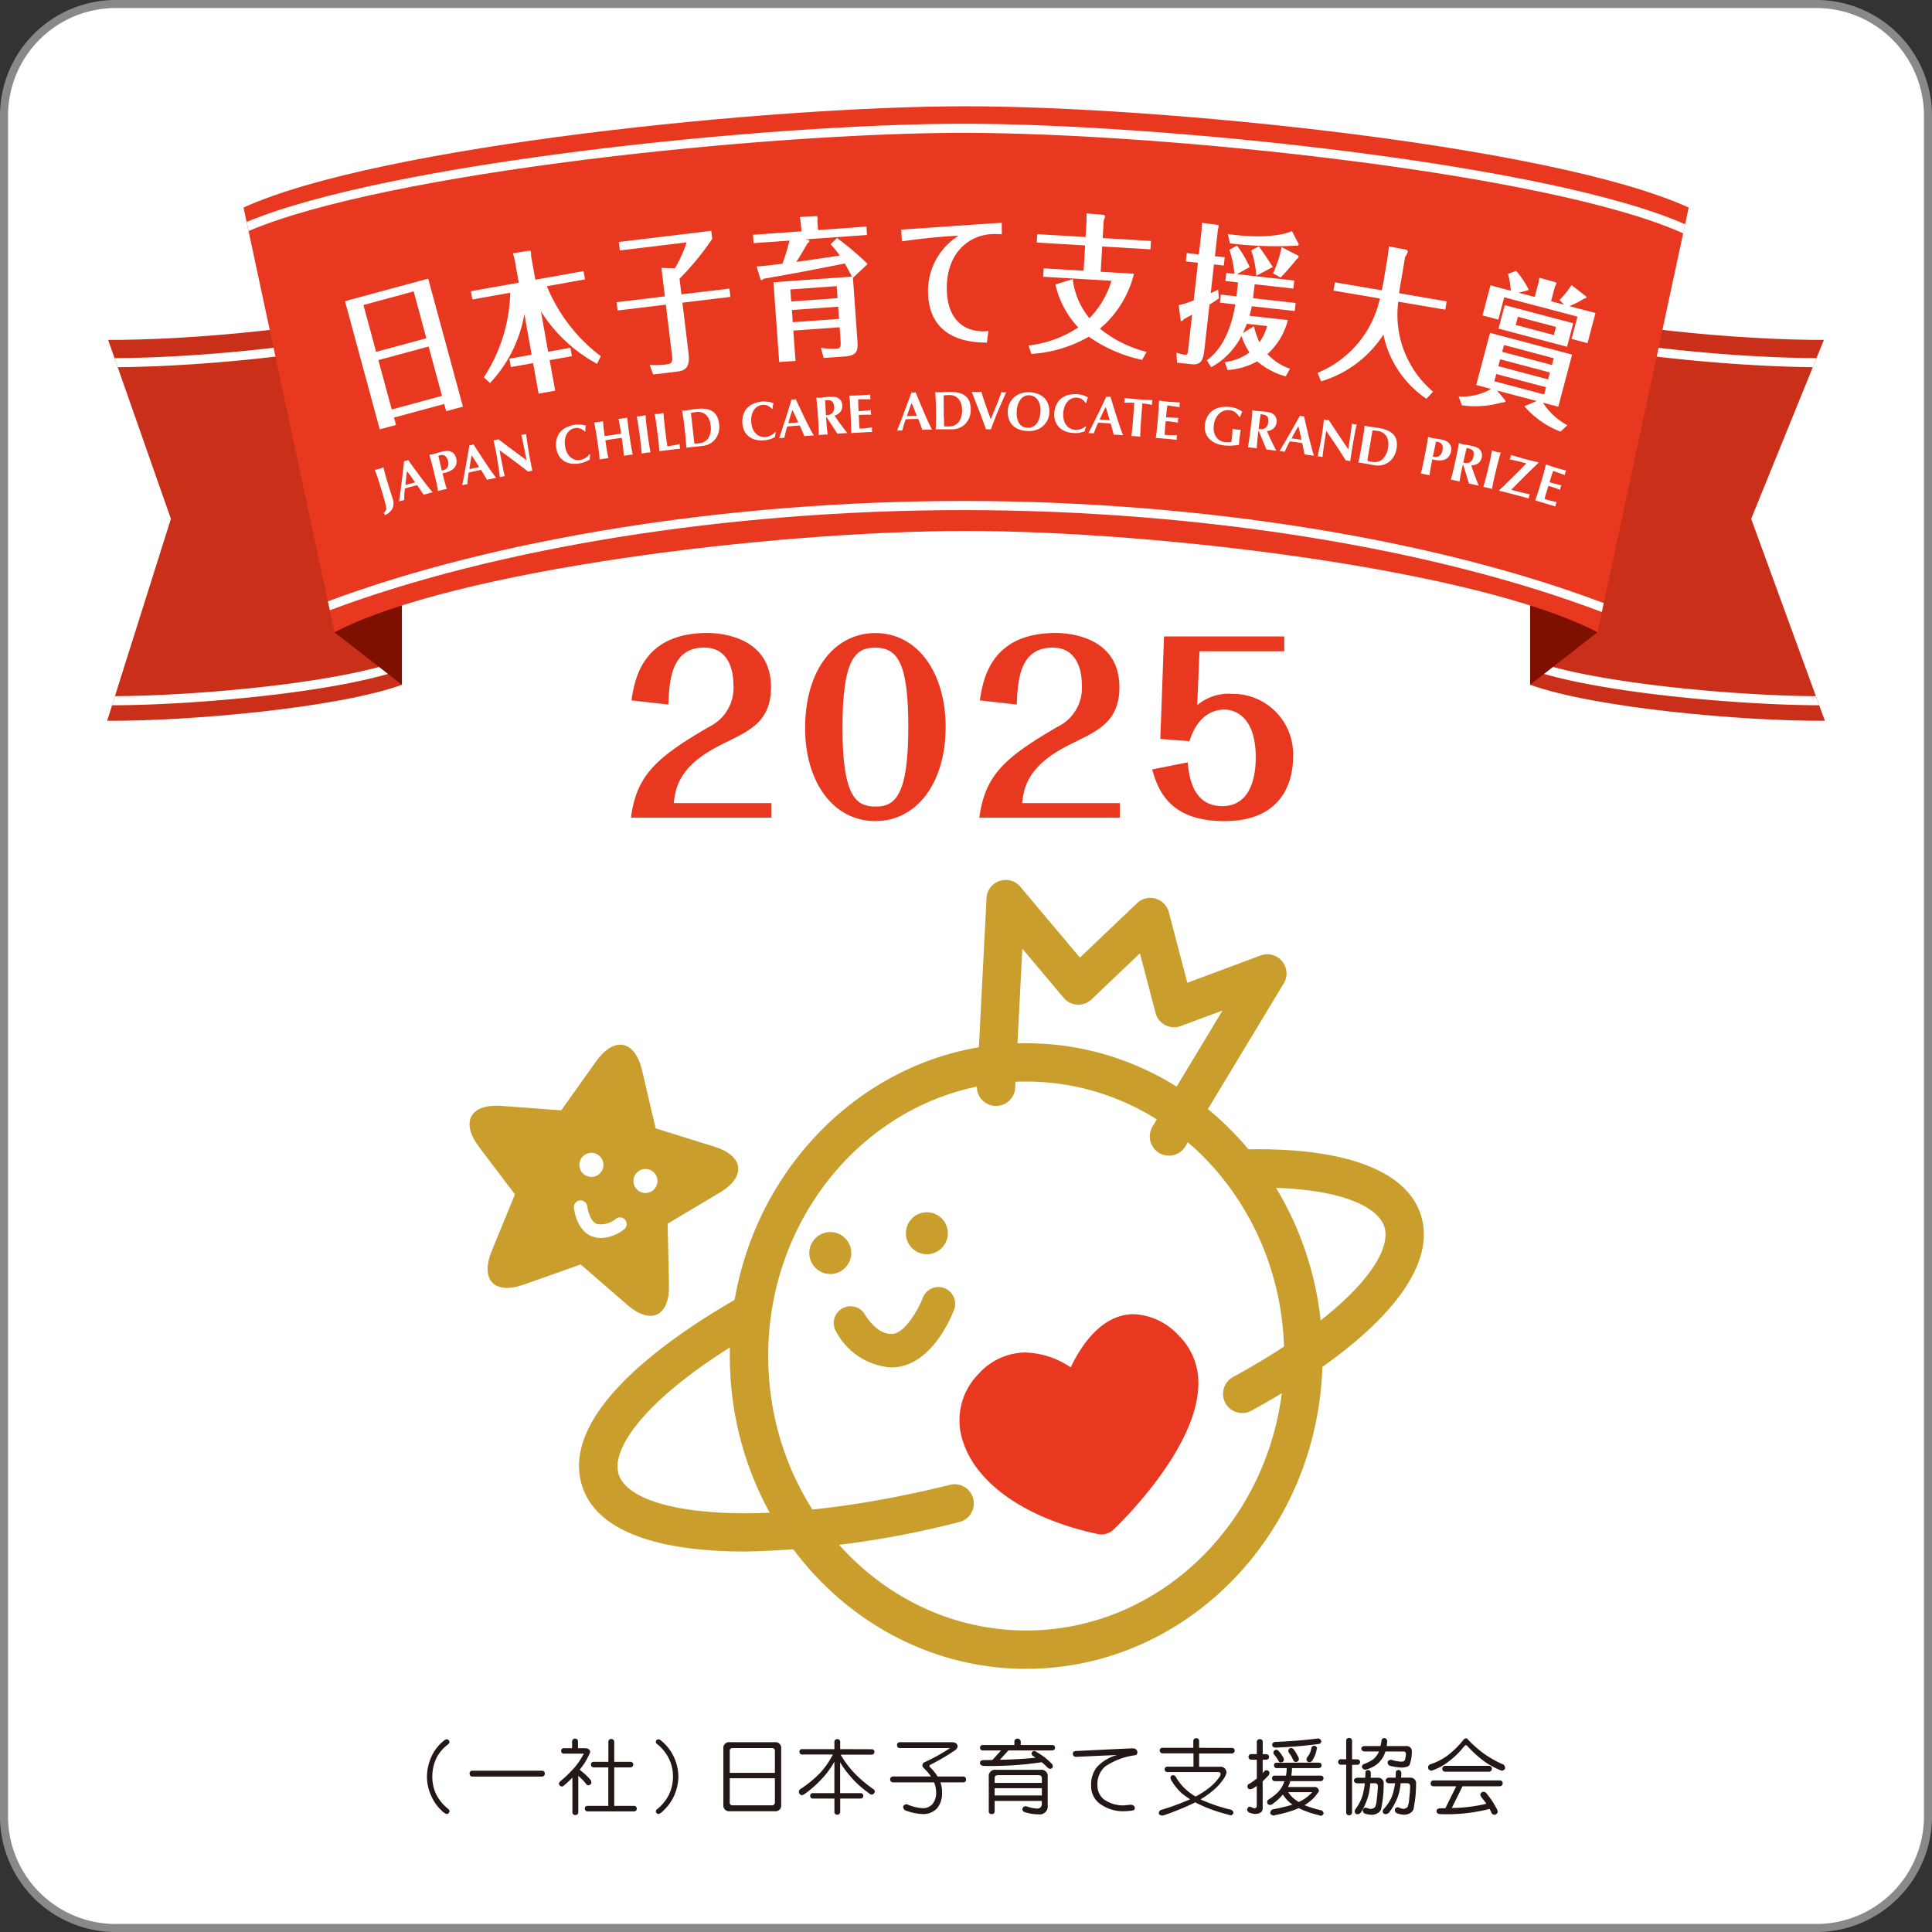 <svg id="グループ_24" data-name="グループ 24" xmlns="http://www.w3.org/2000/svg" xmlns:xlink="http://www.w3.org/1999/xlink" width="139.807" height="139.809" viewBox="0 0 139.807 139.809">
  <rect x="0" y="0" width="139.807" height="139.809" fill="#333333" stroke="none"/>
  <defs>
    <clipPath id="clip-path">
      <rect id="長方形_14" data-name="長方形 14" width="139.807" height="139.809" fill="none"/>
    </clipPath>
  </defs>
  <g id="グループ_23" data-name="グループ 23" clip-path="url(#clip-path)">
    <rect id="長方形_13" data-name="長方形 13" width="139.226" height="139.226" rx="8.074" transform="translate(0.291 0.292)" fill="#fff"/>
    <path id="パス_14" data-name="パス 14" d="M131.442,139.809H8.365A8.375,8.375,0,0,1,0,131.443V8.365A8.374,8.374,0,0,1,8.365,0H131.442a8.374,8.374,0,0,1,8.365,8.365V131.443a8.375,8.375,0,0,1-8.365,8.366M8.365.582A7.792,7.792,0,0,0,.581,8.365V131.443a7.793,7.793,0,0,0,7.784,7.784H131.442a7.793,7.793,0,0,0,7.784-7.784V8.365A7.792,7.792,0,0,0,131.442.582Z" fill="#898989"/>
    <path id="パス_15" data-name="パス 15" d="M32.3,125.864a.2.2,0,0,1,.222.226c0,.039-.049.1-.144.175a2.836,2.836,0,0,0-.8.959,3.163,3.163,0,0,0-.294,1.342,2.984,2.984,0,0,0,.269,1.254,3.122,3.122,0,0,0,.8,1.013c.117.1.175.167.175.21a.215.215,0,0,1-.222.228,1.19,1.19,0,0,1-.384-.282,3.15,3.15,0,0,1-.695-.99,3.308,3.308,0,0,1-.331-1.433,3.627,3.627,0,0,1,.306-1.407,3.187,3.187,0,0,1,.707-1.013c.2-.19.333-.282.4-.282" fill="#231815"/>
    <path id="パス_16" data-name="パス 16" d="M39.216,128.135a.2.2,0,0,1,.21.21.209.209,0,0,1-.21.215H34.191a.2.2,0,0,1-.209-.215.192.192,0,0,1,.209-.21Z" fill="#231815"/>
    <path id="パス_17" data-name="パス 17" d="M45.625,127.494a.188.188,0,0,1,.2.2.205.205,0,0,1-.2.2H44.449v2.786h1.433a.2.2,0,0,1,.2.2.2.2,0,0,1-.2.2H42.519a.189.189,0,0,1-.2-.2.183.183,0,0,1,.2-.2h1.5v-2.786H42.963a.2.2,0,0,1-.2-.2.183.183,0,0,1,.2-.2h1.061v-1.439a.2.2,0,0,1,.209-.216.209.209,0,0,1,.216.216v1.439Zm-4.012-1.679a.2.2,0,0,1,.212.216v.478h.491c.246,0,.38.095.394.282a2.107,2.107,0,0,1-.137.3,4.575,4.575,0,0,1-.623.966.41.41,0,0,1,.054.056,4.719,4.719,0,0,1,.774.741.473.473,0,0,0,.023.162.267.267,0,0,1-.234.175.184.184,0,0,1-.163-.115,4.087,4.087,0,0,0-.557-.569v2.626a.2.2,0,0,1-.209.21.2.2,0,0,1-.216-.21v-2.495c-.185.189-.386.377-.606.566a.278.278,0,0,1-.157.078.25.25,0,0,1-.219-.2.406.406,0,0,1,.094-.174,7,7,0,0,0,.791-.736,4.581,4.581,0,0,0,.757-.982,2.724,2.724,0,0,0,.166-.29H40.8a.184.184,0,0,1-.193-.191.18.18,0,0,1,.193-.2h.6v-.478a.206.206,0,0,1,.216-.216" fill="#231815"/>
    <path id="パス_18" data-name="パス 18" d="M47.676,125.864c.047,0,.175.092.378.282a3.325,3.325,0,0,1,.7.972,3.453,3.453,0,0,1,.337,1.448,3.523,3.523,0,0,1-.319,1.4A3.311,3.311,0,0,1,48.03,131a1.1,1.1,0,0,1-.354.27.208.208,0,0,1-.216-.228c0-.035.054-.1.163-.179a3.139,3.139,0,0,0,.766-.96,2.994,2.994,0,0,0,.312-1.338,2.957,2.957,0,0,0-.275-1.264,3.246,3.246,0,0,0-.766-1.006c-.134-.1-.2-.167-.2-.206,0-.15.072-.226.216-.226" fill="#231815"/>
    <path id="パス_19" data-name="パス 19" d="M55.86,130.641a.2.2,0,0,0,.215-.216v-1.744H52.808v1.744a.191.191,0,0,0,.209.216Zm-3.052-2.351h3.267v-1.582a.191.191,0,0,0-.215-.21H53.017a.185.185,0,0,0-.209.21Zm.006-2.217h3.249a.413.413,0,0,1,.466.467v4.054a.415.415,0,0,1-.466.473H52.814a.417.417,0,0,1-.469-.473V126.54a.414.414,0,0,1,.469-.467" fill="#231815"/>
    <path id="パス_20" data-name="パス 20" d="M63.078,126.582a.187.187,0,0,1,.2.191.2.2,0,0,1-.2.2H60.83a7.373,7.373,0,0,0,.9,1.23,9.359,9.359,0,0,0,1.517,1.3.231.231,0,0,1,.055.14.26.26,0,0,1-.191.222.352.352,0,0,1-.24-.109,7.146,7.146,0,0,1-1.492-1.4,6.427,6.427,0,0,1-.584-.826v2.229h1.488a.187.187,0,0,1,.191.2.2.2,0,0,1-.191.193H60.8v.957a.2.2,0,0,1-.208.21.2.2,0,0,1-.211-.21v-.957H58.822a.187.187,0,0,1-.193-.193.18.18,0,0,1,.193-.2H60.38v-2.272a6.381,6.381,0,0,1-.738,1.049,8.255,8.255,0,0,1-1.414,1.283.587.587,0,0,1-.21.09.281.281,0,0,1-.215-.234.294.294,0,0,1,.088-.191,8.127,8.127,0,0,0,1.494-1.229,5.781,5.781,0,0,0,.882-1.29H58.053a.189.189,0,0,1-.2-.2.179.179,0,0,1,.2-.191H60.38v-.51a.2.2,0,0,1,.211-.215.2.2,0,0,1,.208.215v.51Z" fill="#231815"/>
    <path id="パス_21" data-name="パス 21" d="M65.123,126.073h3.724c.3,0,.45.109.45.331a.569.569,0,0,1-.132.214,15.3,15.3,0,0,1-1.843,1.087.12.12,0,0,0-.07.106c0,.013.018.038.06.079a3.5,3.5,0,0,1,.538.665H69.7a.2.2,0,0,1,.209.21.2.2,0,0,1-.209.216H68.056a2.009,2.009,0,0,1,.113.672,1.734,1.734,0,0,1-.348,1.192,1.358,1.358,0,0,1-1.1.425,3.99,3.99,0,0,1-1.241-.275.487.487,0,0,1-.126-.2c0-.14.082-.216.234-.229h.054a3.092,3.092,0,0,0,1.2.282.909.909,0,0,0,.647-.312,1.3,1.3,0,0,0,.253-.857,2.088,2.088,0,0,0-.144-.7H64.626a.2.2,0,0,1-.21-.216.2.2,0,0,1,.21-.21h2.745a3.831,3.831,0,0,0-.534-.618.375.375,0,0,1-.089-.154.273.273,0,0,1,.12-.243,13.285,13.285,0,0,0,1.792-.982.1.1,0,0,0,.072-.06H65.123a.2.2,0,0,1-.21-.215.2.2,0,0,1,.21-.21" fill="#231815"/>
    <path id="パス_22" data-name="パス 22" d="M71.977,129.927h3.417V129.4H71.977Zm0-.911h3.417v-.328c-.008-.154-.084-.228-.228-.228H72.2c-.149,0-.222.074-.222.228Zm.088-.947H75.3a.456.456,0,0,1,.516.516v2.057a.579.579,0,0,1-.659.652,3.507,3.507,0,0,1-1.007-.161.249.249,0,0,1-.169-.209.232.232,0,0,1,.241-.216l.065.006a2.532,2.532,0,0,0,.767.16.314.314,0,0,0,.337-.341v-.209H71.977v.737a.186.186,0,0,1-.21.21.188.188,0,0,1-.216-.21v-2.476a.455.455,0,0,1,.514-.516m1.572-2.254a.231.231,0,0,1,.228.228v.234h2.283a.191.191,0,0,1,.2.2.2.2,0,0,1-.2.191H72.971l-.616.678q1.646-.038,2.583-.154-.108-.075-.228-.153a.333.333,0,0,1-.066-.166.208.208,0,0,1,.181-.162.293.293,0,0,1,.166.053q.374.234.619.413a5.7,5.7,0,0,1,.544.5.815.815,0,0,1,.037.141A.207.207,0,0,1,76,128a.334.334,0,0,1-.166-.065c-.156-.157-.306-.294-.45-.414a24.94,24.94,0,0,1-4.149.27c-.208-.005-.315-.076-.319-.216s.1-.206.288-.21c.212,0,.417,0,.612-.006l.623-.69h-1.32a.185.185,0,0,1-.2-.191.182.182,0,0,1,.2-.2h2.286v-.234a.212.212,0,0,1,.228-.228" fill="#231815"/>
    <path id="パス_23" data-name="パス 23" d="M81.958,126.522a.3.3,0,0,1,.348.312.193.193,0,0,1-.179.185,4.926,4.926,0,0,0-2.17.826,1.678,1.678,0,0,0-.541,1.326,1.277,1.277,0,0,0,.456,1.031,2.385,2.385,0,0,0,1.486.44c.1-.014.189-.02.275-.024a.685.685,0,0,1,.163-.019c.205,0,.312.082.324.245-.008.092-.047.146-.119.162a4.588,4.588,0,0,1-.643.062,2.841,2.841,0,0,1-1.8-.566,1.584,1.584,0,0,1-.6-1.306,2.007,2.007,0,0,1,.413-1.314A3.063,3.063,0,0,1,80.832,127q-2.664.114-2.939.133c-.172-.008-.257-.082-.257-.224s.085-.2.257-.2q3.927-.193,4.065-.193" fill="#231815"/>
    <path id="パス_24" data-name="パス 24" d="M89.147,126.487a.188.188,0,0,1,.2.2.207.207,0,0,1-.2.2H86.773v.963h1.5a.416.416,0,0,1,.473.469,1.382,1.382,0,0,1-.179.376,4.116,4.116,0,0,1-.8.884,6.553,6.553,0,0,1-.888.626c.053.029.1.054.156.078a12.62,12.62,0,0,0,2.07.685.272.272,0,0,1,.154.216.238.238,0,0,1-.2.18,2.609,2.609,0,0,1-.257-.073,10.591,10.591,0,0,1-2.116-.767c-.064-.031-.125-.064-.187-.1a19.646,19.646,0,0,1-2.259.93.527.527,0,0,1-.133.028c-.163-.018-.247-.078-.251-.179a.263.263,0,0,1,.138-.222,17.38,17.38,0,0,0,2.129-.781,5.384,5.384,0,0,1-.619-.441,4.185,4.185,0,0,1-.754-.948.366.366,0,0,1-.049-.174.179.179,0,0,1,.193-.175.238.238,0,0,1,.191.115,3.564,3.564,0,0,0,.76.941,4.2,4.2,0,0,0,.672.487,6.066,6.066,0,0,0,.948-.606,3.606,3.606,0,0,0,.744-.762.5.5,0,0,0,.121-.253c-.01-.1-.06-.148-.152-.148h-3.7a.2.2,0,0,1-.2-.2.189.189,0,0,1,.2-.194h1.887v-.963H84.116a.2.2,0,0,1-.191-.2.179.179,0,0,1,.191-.2h2.236v-.479a.2.2,0,0,1,.21-.216.2.2,0,0,1,.211.216v.479Z" fill="#231815"/>
    <path id="パス_25" data-name="パス 25" d="M95.1,126.331a.21.21,0,0,1,.21.216c-.012,0-.02.014-.029.035a2.516,2.516,0,0,1-.108.407,2.981,2.981,0,0,1-.21.415.307.307,0,0,1-.2.119.22.22,0,0,1-.221-.21.3.3,0,0,1,.065-.162,1.59,1.59,0,0,0,.181-.292,1.257,1.257,0,0,0,.1-.312.214.214,0,0,1,.215-.216m-1.679.167a.235.235,0,0,1,.188.09,3.406,3.406,0,0,1,.365.616.27.27,0,0,0,.019.1.224.224,0,0,1-.234.2.207.207,0,0,1-.181-.142,2.642,2.642,0,0,0-.335-.565.714.714,0,0,1-.019-.12.206.206,0,0,1,.2-.18m.553,3.9c.1-.041.179-.082.251-.121a2.878,2.878,0,0,0,.594-.45c.06-.06.1-.1.132-.138H93.217a2,2,0,0,0,.415.462,2.509,2.509,0,0,0,.341.247m-1.631-3.783a.227.227,0,0,1,.187.1,2.283,2.283,0,0,1,.364.52.277.277,0,0,0,.018.1c-.012.123-.086.189-.228.2a.187.187,0,0,1-.179-.137,2.6,2.6,0,0,0-.341-.475.956.956,0,0,1-.012-.12.2.2,0,0,1,.191-.178m3.039-.822a.242.242,0,0,1,.234.216.217.217,0,0,1-.216.187q-1.4.188-3.117.262a.238.238,0,0,1-.228-.193.234.234,0,0,1,.209-.222q1.6-.059,3.118-.25m.056,1.751a.189.189,0,0,1,.2.2.2.2,0,0,1-.2.193H93.493v.016a3.741,3.741,0,0,1-.048.529h2.129a.19.19,0,0,1,.2.2.206.206,0,0,1-.2.2H93.367c-.016.06-.035.119-.053.179-.033.084-.068.167-.109.247h1.907a.289.289,0,0,1,.325.328c-.041.048-.111.14-.212.276a2.74,2.74,0,0,1-.6.559q-.108.076-.228.15a8.931,8.931,0,0,0,1.228.376.273.273,0,0,1,.157.218.244.244,0,0,1-.2.178c-.041-.012-.094-.028-.162-.053a6.752,6.752,0,0,1-1.348-.462c-.033-.017-.064-.029-.091-.044a2.4,2.4,0,0,1-.234.1,8.914,8.914,0,0,1-1.438.4.506.506,0,0,0-.116.041c-.174-.025-.265-.086-.269-.185a.277.277,0,0,1,.169-.265,12.628,12.628,0,0,0,1.323-.31.756.756,0,0,1,.115-.037c-.076-.052-.146-.1-.209-.157a2.568,2.568,0,0,1-.485-.569.243.243,0,0,1-.044.047,4.137,4.137,0,0,1-.665.607.376.376,0,0,1-.235.1.207.207,0,0,1-.2-.209.368.368,0,0,1,.056-.15,4.592,4.592,0,0,0,.6-.444,1.963,1.963,0,0,0,.552-.8c.017-.041.031-.08.048-.119h-.7c-.13-.016-.195-.082-.2-.2a.182.182,0,0,1,.2-.2h.807a2.637,2.637,0,0,0,.056-.545h-.725a.187.187,0,0,1-.194-.193.18.18,0,0,1,.194-.2Zm-3.8-.613a.2.2,0,0,1,.2.2.2.2,0,0,1-.2.2h-.265v.972c.041-.045.08-.091.121-.138a.207.207,0,0,1,.144-.072.216.216,0,0,1,.228.191.341.341,0,0,1-.121.233,3.617,3.617,0,0,1-.372.371v1.961c0,.269-.195.4-.588.409a1.884,1.884,0,0,1-.419-.115.545.545,0,0,1-.113-.156c0-.163.074-.249.209-.257a.1.1,0,0,1,.031.006.907.907,0,0,0,.282.109.172.172,0,0,0,.172-.181v-1.434a3.11,3.11,0,0,1-.316.2c-.072.016-.128.031-.169.041a.192.192,0,0,1-.191-.191.218.218,0,0,1,.179-.228c.208-.14.374-.259.5-.36v-1.366h-.4a.192.192,0,0,1-.2-.2.189.189,0,0,1,.2-.2h.4v-.881a.2.2,0,0,1,.216-.2.189.189,0,0,1,.21.2v.881Z" fill="#231815"/>
    <path id="パス_26" data-name="パス 26" d="M100.466,128.639h.528c.009-.119.011-.24.011-.359a.182.182,0,0,1,.2-.193c.115,0,.181.074.2.209,0,.12-.01.235-.018.343h.643a.4.4,0,0,1,.442.449,8.645,8.645,0,0,1-.16,1.691.5.5,0,0,1-.265.419.79.79,0,0,1-.444.121,1.7,1.7,0,0,1-.539-.115.3.3,0,0,1-.133-.2c.006-.144.086-.218.246-.222h.019a.894.894,0,0,0,.378.115.4.4,0,0,0,.2-.072.241.241,0,0,0,.119-.169,2.04,2.04,0,0,0,.085-.522,7.852,7.852,0,0,0,.066-.893q-.02-.2-.2-.2h-.485c-.02.181-.045.351-.078.516a3.364,3.364,0,0,1-.349.947,3.867,3.867,0,0,1-.43.676.365.365,0,0,1-.234.1.21.21,0,0,1-.21-.208.378.378,0,0,1,.06-.15,3.51,3.51,0,0,0,.39-.505,2.53,2.53,0,0,0,.358-.911c.037-.147.066-.3.09-.462h-.485c-.123-.031-.189-.1-.2-.2a.215.215,0,0,1,.2-.2m-1.757-2.291H99.9c.023-.111.045-.228.066-.347.008-.148.078-.226.209-.234a.232.232,0,0,1,.21.234c-.012.127-.025.245-.041.347h1.4a.374.374,0,0,1,.421.422,2.742,2.742,0,0,1-.134.854.269.269,0,0,1-.207.212,1.183,1.183,0,0,1-.362.066,3.8,3.8,0,0,1-.917-.138.294.294,0,0,1-.131-.2c0-.146.086-.218.244-.222h.031a2.861,2.861,0,0,0,.738.135.7.7,0,0,0,.138-.028.1.1,0,0,0,.072-.056.392.392,0,0,0,.059-.173,1.384,1.384,0,0,0,.041-.293.164.164,0,0,0-.185-.186h-1.3a1.739,1.739,0,0,1-.319.623,1.626,1.626,0,0,1-.432.4,2.318,2.318,0,0,1-.647.282.089.089,0,0,1-.041.018c-.156-.028-.243-.1-.259-.209a.229.229,0,0,1,.175-.216,3.11,3.11,0,0,0,.569-.284,1.31,1.31,0,0,0,.331-.329,1.246,1.246,0,0,0,.16-.288H98.709c-.123-.032-.189-.1-.2-.2.008-.1.074-.166.2-.191m-.54,2.291h.624c.009-.119.013-.24.013-.359a.18.18,0,0,1,.2-.193c.115,0,.179.074.191.209,0,.12,0,.235-.012.343h.5a.4.4,0,0,1,.444.449,8.529,8.529,0,0,1-.162,1.691.513.513,0,0,1-.269.419.842.842,0,0,1-.457.121,1.725,1.725,0,0,1-.491-.09.3.3,0,0,1-.139-.2.218.218,0,0,1,.246-.222h.012a.9.9,0,0,0,.335.09.409.409,0,0,0,.216-.072.248.248,0,0,0,.128-.169,2.258,2.258,0,0,0,.088-.522c.041-.324.064-.622.072-.893a.192.192,0,0,0-.208-.2h-.337c-.016.181-.039.351-.065.516a4.018,4.018,0,0,1-.282.947,4.1,4.1,0,0,1-.356.676.348.348,0,0,1-.232.1.2.2,0,0,1-.2-.208.435.435,0,0,1,.053-.15,3.875,3.875,0,0,0,.319-.505,2.955,2.955,0,0,0,.292-.911,3.511,3.511,0,0,0,.071-.462h-.587c-.124-.031-.189-.1-.2-.2.008-.105.073-.171.2-.2m.043-1.331a.189.189,0,0,1,.2.2.2.2,0,0,1-.2.193h-.378v3.441a.207.207,0,0,1-.216.209.2.2,0,0,1-.21-.209V127.7h-.382a.193.193,0,0,1-.2-.193.186.186,0,0,1,.2-.2h.382v-1.332a.192.192,0,0,1,.21-.209.2.2,0,0,1,.216.209v1.332Z" fill="#231815"/>
    <path id="パス_27" data-name="パス 27" d="M107.75,127.782a.213.213,0,1,1,0,.426h-3.171a.213.213,0,0,1,0-.426Zm.773,1.055a.2.2,0,0,1,.218.209.212.212,0,0,1-.218.216h-2.69l-.775,1.57a10.984,10.984,0,0,0,2.5-.306,5.918,5.918,0,0,0-.36-.473.435.435,0,0,1-.078-.2.249.249,0,0,1,.21-.191.383.383,0,0,1,.2.065c.173.212.314.4.425.563.118.183.245.4.385.654a1.339,1.339,0,0,1,.041.173.262.262,0,0,1-.22.205.3.3,0,0,1-.193-.072c-.06-.127-.119-.244-.179-.347a12.514,12.514,0,0,1-3.514.376c-.212,0-.319-.074-.319-.214s.1-.207.288-.211c.121,0,.236,0,.349-.007l.785-1.582h-1.637a.206.206,0,0,1-.216-.216.2.2,0,0,1,.216-.209Zm-2.415-3.046c.035,0,.08.033.132.1a8.216,8.216,0,0,0,1.107.982,7.434,7.434,0,0,0,1.387.791c.1.029.156.115.185.263-.008.113-.09.183-.244.21a5.639,5.639,0,0,1-1.242-.658,8.478,8.478,0,0,1-1.247-1.128c-.041-.043-.072-.066-.09-.066a.228.228,0,0,0-.126.066,5.881,5.881,0,0,1-1.1,1.085,3.992,3.992,0,0,1-1.285.7c-.148-.027-.23-.1-.244-.21a.249.249,0,0,1,.185-.263,4.263,4.263,0,0,0,1.176-.594,6.22,6.22,0,0,0,1.187-1.157.286.286,0,0,1,.216-.119" fill="#231815"/>
    <path id="パス_28" data-name="パス 28" d="M45.656,59.172c.411-3.081,1.829-4.351,5.651-6.574a3.133,3.133,0,0,0,1.764-3.1c0-.346-.033-2.637-2.109-2.637-2.406,0-2.521,2.407-2.6,4.121l-2.669-.3c.23-1.45.742-4.878,5.5-4.878,1.153,0,4.6.38,4.6,3.923,0,2.982-2.256,3.343-4.317,4.548-2.438,1.416-2.618,2.932-2.719,3.839h7.069v1.054Z" fill="#e83820"/>
    <path id="パス_29" data-name="パス 29" d="M63.305,46.864c-1.4,0-2.341.824-2.341,5.815,0,5.126,1.071,5.687,2.423,5.687,1.4,0,2.341-.841,2.341-5.752,0-4.729-.808-5.75-2.423-5.75m.049,12.556c-3.083,0-5.093-2.867-5.093-6.724,0-4.381,2.259-6.886,5.077-6.886,3.1,0,5.092,2.916,5.092,6.8,0,4.087-2.127,6.806-5.076,6.806" fill="#e83820"/>
    <path id="パス_30" data-name="パス 30" d="M70.868,59.172c.411-3.081,1.829-4.351,5.652-6.574a3.132,3.132,0,0,0,1.763-3.1c0-.346-.033-2.637-2.109-2.637-2.406,0-2.521,2.407-2.6,4.121l-2.67-.3c.23-1.45.742-4.878,5.5-4.878,1.153,0,4.6.38,4.6,3.923,0,2.982-2.257,3.343-4.318,4.548-2.437,1.416-2.618,2.932-2.719,3.839h7.07v1.054Z" fill="#e83820"/>
    <path id="パス_31" data-name="パス 31" d="M84.233,46.056h8.7v1.071H86.8l-.165,3.906a3.512,3.512,0,0,1,2.536-.824,4.366,4.366,0,0,1,4.4,4.564c0,1.581-.624,4.647-4.975,4.647-4.1,0-4.827-2.406-5.224-3.74l2.571-.512c.1.939.329,3.165,2.505,3.165,2.421,0,2.421-2.968,2.421-3.543,0-3.017-1.6-3.444-2.257-3.444-1.054,0-2.042.676-2.537,2.289l-2.109-.164Z" fill="#e83820"/>
    <path id="パス_32" data-name="パス 32" d="M29.083,49.554V22.014c-4.653,1.663-15.351,2.614-21.26,2.581l4.544,12.951L7.754,52.16c5.937.033,16.66-.927,21.329-2.606" fill="#c92f19"/>
    <path id="パス_33" data-name="パス 33" d="M29.083,23.335a.355.355,0,0,0-.111.016C24.34,25.006,14.007,25.91,8.288,25.914l.23.658c5.779-.039,15.877-.929,20.565-2.563Z" fill="#fff"/>
    <path id="パス_34" data-name="パス 34" d="M28.971,47.791C24.347,49.454,14.1,50.354,8.318,50.376l-.21.66c5.732,0,16.175-.9,20.974-2.587v-.674a.305.305,0,0,0-.111.016" fill="#fff"/>
    <path id="パス_35" data-name="パス 35" d="M24.207,45.753l4.875,3.8V41.388" fill="#7e1000"/>
    <path id="パス_36" data-name="パス 36" d="M110.727,49.554V22.014c4.655,1.663,15.351,2.614,21.257,2.581l-5.262,12.951,5.335,14.614c-5.939.033-16.661-.927-21.33-2.606" fill="#c92f19"/>
    <path id="パス_37" data-name="パス 37" d="M131.449,25.914c-5.75-.01-16-.914-20.61-2.563a.364.364,0,0,0-.111-.016v.674c4.656,1.624,14.659,2.511,20.455,2.561Z" fill="#fff"/>
    <path id="パス_38" data-name="パス 38" d="M110.839,47.791a.311.311,0,0,0-.111-.016v.674c4.783,1.677,15.173,2.576,20.915,2.587l-.24-.66c-5.791-.026-15.965-.933-20.564-2.585" fill="#fff"/>
    <path id="パス_39" data-name="パス 39" d="M115.6,45.753l-4.875,3.8V39.31" fill="#7e1000"/>
    <path id="パス_40" data-name="パス 40" d="M24.207,45.753c8.629-4.5,31.631-7.33,45.7-7.33s37.065,2.834,45.694,7.33L122.2,15.018c-9.872-4.493-38.236-7.327-52.3-7.327s-42.4,2.834-52.278,7.327Z" fill="#e83820"/>
    <path id="パス_41" data-name="パス 41" d="M121.8,16.886l.142-.657C112.056,11.851,84.06,8.954,69.72,8.954c-14.168,0-41.658,2.825-51.87,7.108l.14.656c10.029-4.279,37.558-7.105,51.73-7.105,14.346,0,42.391,2.9,52.083,7.273" fill="#fff"/>
    <path id="パス_42" data-name="パス 42" d="M69.72,36.253c-17.143,0-33.937,2.758-45.992,7.261l.14.645C35.84,39.667,52.6,36.913,69.72,36.913c17.289,0,34.2,2.809,46.194,7.377l.137-.647c-12.079-4.579-29.023-7.39-46.331-7.39" fill="#fff"/>
    <path id="パス_43" data-name="パス 43" d="M31.016,25.075l-3.636.984.968,3.572,3.636-.985Zm-1.081-3.989-3.636.986.919,3.389,3.635-.984Zm1.05-.925L33.5,29.427l-1.212.327-.142-.522-3.635.984.146.535-1.178.318-2.513-9.276Z" fill="#fff"/>
    <path id="パス_44" data-name="パス 44" d="M43.206,26.327a10.953,10.953,0,0,1-4.063-3.8l.522,2.927,1.609-.288.111.608-1.611.288.4,2.209-1.2.214-.394-2.209-1.609.287-.109-.608,1.609-.287-.526-2.939a9.686,9.686,0,0,1-2.483,4.989l-.45-.413a11.748,11.748,0,0,0,1.912-6.122l-2.74.489-.107-.6,3.463-.618-.21-1.163a5.9,5.9,0,0,0-.215-.962l1.231-.195c.016,0,.061.043.073.121a.673.673,0,0,1,.005.222l.316,1.763,3.488-.622.106.6-2.758.494a12.04,12.04,0,0,0,3.9,5.061Z" fill="#fff"/>
    <path id="パス_45" data-name="パス 45" d="M52.785,20.884l.072.6-3.475.419.442,3.652c.135,1.118-.3,1.27-.861,1.338l-1.7.206-.244-.695a5.461,5.461,0,0,0,1.136-.025c.458-.055.535-.154.473-.659l-.444-3.673-3.492.421-.074-.6,3.494-.421-.249-2.061.974.027a9.3,9.3,0,0,0,.851-1.873l-4.835.584-.074-.614L51.47,16.7l.07.58a19.6,19.6,0,0,1-2.368,2.889l.138,1.13Z" fill="#fff"/>
    <path id="パス_46" data-name="パス 46" d="M60.653,22.193l-3.349.24.064.882,3.349-.24Zm-3.4-.378,3.353-.24-.064-.87-3.35.241Zm3.316-4.591a20.864,20.864,0,0,1,2.217,1.88l-1.064,1,.323,4.532c.054.747,0,1.095-.971,1.165l-1.472.1-.2-.727a6.312,6.312,0,0,0,1.149.061c.3-.02.3-.23.276-.593l-.068-.96-3.35.24.157,2.193-1.182.085-.413-5.775,5.679-.407c-.1-.193-.238-.46-.512-.95-3.11.611-3.459.681-5.868,1.1a.347.347,0,0,1-.152.1.087.087,0,0,1-.092-.071l-.279-.921c.3,0,.75-.054,1.873-.191a15.779,15.779,0,0,0,.511-1.675l-2.6.185-.043-.607,3.511-.25-.032-.419c0-.066-.071-.516-.088-.615l1.211-.064c.043,0,.073.05.078.1a.732.732,0,0,1-.021.212l.049.695,3.5-.251.043.606-4.459.321.261.057a.074.074,0,0,1,.031.064c0,.055-.1.141-.146.177-.189.335-.57.982-.8,1.331.237-.026,2.621-.376,3.14-.458a5.614,5.614,0,0,0-.662-.816Z" fill="#fff"/>
    <path id="パス_47" data-name="パス 47" d="M65.209,16.615c1.042-.066,6.13-.426,7.279-.493l.008.828c-.195-.008-.505-.017-.583-.015-1.848.029-3.424,1.427-3.4,3.967.023,2.31,1.367,3.226,3.009,3.054l-.107.84c-.945-.012-4.225-.068-4.26-3.691a4.706,4.706,0,0,1,2.213-4.046c-1.528.06-3.312.287-4.1.407Z" fill="#fff"/>
    <path id="パス_48" data-name="パス 48" d="M83.287,17.437l-.035.606-3.493-.206-.109,1.83,2.408.143a7.521,7.521,0,0,1-2.464,3.971,8.757,8.757,0,0,0,3.381,1.683l-.327.577a10.452,10.452,0,0,1-3.857-1.677,9.55,9.55,0,0,1-4.156,1.248L74.424,25a8.123,8.123,0,0,0,3.6-1.306,6.7,6.7,0,0,1-1.65-3.107l1.254-.39a5.431,5.431,0,0,0,1.206,2.828,6.489,6.489,0,0,0,1.592-2.707l-4.94-.292.035-.606,2.894.17.108-1.83-3.5-.206.035-.608,3.5.207.052-.859c.016-.277.02-.52.014-.853l1.215.105a.118.118,0,0,1,.117.13.65.65,0,0,1-.086.261l-.076,1.29Z" fill="#fff"/>
    <path id="パス_49" data-name="パス 49" d="M93.955,18.507a.1.1,0,0,1,.018.068c-.006.066-.076.125-.144.185-.261.337-.842,1.007-1.163,1.326l-.542-.305a8.527,8.527,0,0,0,.62-1.9Zm-2.867-.676c.212.246.933,1.348,1.015,1.492l-1.2.633a6.192,6.192,0,0,0-.364-1.831Zm-.859,5.6c-.074.179-.15.382-.288.668l.8-.489a5.692,5.692,0,0,0,.394,1.155,3.6,3.6,0,0,0,.559-1.172Zm3.742-5.775a.106.106,0,0,1,.012.047c-.01.087-.158.07-.23.075A26.77,26.77,0,0,1,89,17.609l-.146-.672c3.2.446,4.5-.152,4.638-.216Zm-3.294,3.923,3.083.346-.066.581-3.11-.347a6.635,6.635,0,0,1-.166.692l2.776.311a4.932,4.932,0,0,1-1.477,2.458,3.9,3.9,0,0,0,1.633,1.06l-.31.555a5.35,5.35,0,0,1-2.067-1.087,5.023,5.023,0,0,1-2.141.627l-.2-.568a3.911,3.911,0,0,0,1.786-.7,4.661,4.661,0,0,1-.578-1.2,5.361,5.361,0,0,1-2.192,2.267l-.317-.5c.388-.29,1.6-1.221,2.063-4.049L88.275,21.9l.065-.582,1.135.128.113-1.011-.915-.1.066-.584.588.066a7.234,7.234,0,0,0-.364-1.74l.549-.307a7.871,7.871,0,0,1,.918,1.56l-.918.508,4.145.464-.066.582-2.8-.313Zm-2.051-2.963-.068.6-.711-.08-.232,2.076c.187-.081.337-.153.534-.253l.053.629a5.9,5.9,0,0,1-.68.446l-.359,3.195c-.083.746-.189,1.213-.954,1.126l-1.035-.115-.044-.727a2.328,2.328,0,0,0,.588.154c.22.025.23-.064.271-.436l.278-2.47c-.2.121-.59.335-.609.343-.084.124-.137.13-.156.128s-.059-.019-.066-.052l-.141-1.1a5.864,5.864,0,0,0,1.087-.346l.306-2.722-.88-.1.068-.6.88.1.17-1.525a5.551,5.551,0,0,0,.041-.762l1.157.15c.044.006.068.031.056.13a.866.866,0,0,1-.047.195l-.218,1.942Z" fill="#fff"/>
    <path id="パス_50" data-name="パス 50" d="M100.39,18.744a7.733,7.733,0,0,0,.111-.91l1.241.232a.154.154,0,0,1,.119.2,1.864,1.864,0,0,1-.18.329l-.366,2.145c-.041.251-.052.362-.072.481l3.442.586-.1.6-3.4-.577a7.287,7.287,0,0,0,2.518,6.514l-.483.512a7.414,7.414,0,0,1-3.112-4.643,8.124,8.124,0,0,1-4.51,3.383l-.255-.616A7.539,7.539,0,0,0,99.852,21.6l-3.356-.57.1-.6,3.39.576c.031-.13.072-.313.1-.455Z" fill="#fff"/>
    <path id="パス_51" data-name="パス 51" d="M109.838,22.926l-.157.588,2.76.73.157-.588Zm2.468,3.488.129-.491-3.6-.956-.132.491Zm-3.416-4.332,4.955,1.311-.448,1.7-4.957-1.312ZM108.555,26l-.131.5,3.6.954.134-.5Zm-.281,1.066-.14.524,3.607.954.137-.522Zm2.784-5.581.232-.876a2.431,2.431,0,0,0,.1-.511l1.194.329a.078.078,0,0,1,.037.1,1.06,1.06,0,0,1-.1.216l-.279,1.056.947.251-.339-.341a6.853,6.853,0,0,0,.874-1.083l1.073.844c.01,0,.012.027.006.048-.011.043-.1.086-.189.1a5.945,5.945,0,0,1-1.049.534l1.889.5-.575,2.178-1.155-.306.427-1.611-5.3-1.4-.425,1.614-1.147-.3.578-2.179,1.469.391a5.864,5.864,0,0,0-.2-1.219l.587-.222a6.711,6.711,0,0,1,.923,1.387l-.74.2Zm1.862,9.749a6.637,6.637,0,0,1-2.614-1.835l.9-.38-2.871-.759.609.742c.006.014.014.017.008.037-.017.064-.15.086-.251.082a7.035,7.035,0,0,1-2.916.21l-.232-.643a4.131,4.131,0,0,0,2.347-.545l-1.077-.283,1-3.771,5.939,1.572-1,3.771-1.112-.294a4.837,4.837,0,0,0,1.771,1.634Z" fill="#fff"/>
    <path id="パス_52" data-name="パス 52" d="M27.868,37.005a.324.324,0,0,0,.062-.107.317.317,0,0,0,.016-.127.878.878,0,0,0-.027-.177c-.037-.16-.078-.321-.123-.485s-.1-.349-.162-.559l-.156-.512c-.066-.209-.124-.394-.179-.555s-.113-.32-.173-.481l.144-.028c.051-.013.109-.029.173-.048s.117-.038.166-.057.1-.037.136-.056c.041.167.082.331.127.5s.1.349.162.559l.157.511c.033.1.067.216.107.331s.073.232.11.354a.968.968,0,0,1-.006.727,1.1,1.1,0,0,1-.534.481l-.111-.158a1.159,1.159,0,0,0,.111-.109" fill="#fff"/>
    <path id="パス_53" data-name="パス 53" d="M29.452,34.094c-.025.171-.045.337-.062.5s-.035.331-.047.5l.7-.189c-.1-.14-.2-.275-.292-.409s-.193-.269-.3-.4m1.866,1.531c-.062.012-.121.025-.175.039s-.109.031-.162.045l-.162.043c-.054.017-.107.033-.159.054l-.23-.347c-.078-.118-.16-.235-.242-.352l-.245.062-.244.064q-.1.027-.2.057l-.2.06c-.014.142-.027.285-.035.425s-.012.28-.012.413a.812.812,0,0,0-.093.017l-.088.024-.093.025a.714.714,0,0,0-.1.035c.012-.074.029-.177.047-.306s.039-.278.06-.442.041-.339.066-.528.047-.376.069-.567.046-.381.066-.568.041-.357.058-.518l.076-.006a.628.628,0,0,0,.074-.014.449.449,0,0,0,.07-.025c.022-.01.045-.023.067-.035.14.2.292.4.45.623s.319.435.479.647.311.413.459.6.277.348.39.475" fill="#fff"/>
    <path id="パス_54" data-name="パス 54" d="M32.321,33.118a.435.435,0,0,0-.125-.138.35.35,0,0,0-.153-.055.471.471,0,0,0-.162.01l-.088.023-.037.008-.035.012c.043.185.084.366.125.545s.084.355.128.534a1.131,1.131,0,0,0,.193-.066.454.454,0,0,0,.166-.123.423.423,0,0,0,.1-.2.709.709,0,0,0-.017-.308.753.753,0,0,0-.092-.238m-1.116.275c-.045-.164-.092-.327-.142-.491.043,0,.093-.012.144-.02s.111-.021.175-.035c.088-.023.181-.048.275-.079s.187-.055.28-.078a1.828,1.828,0,0,1,.435-.061.6.6,0,0,1,.269.059.625.625,0,0,1,.235.179.714.714,0,0,1,.127.282.871.871,0,0,1,.019.392.646.646,0,0,1-.144.3.906.906,0,0,1-.278.22,1.638,1.638,0,0,1-.384.142l-.195.047c.047.191.094.382.144.572s.1.376.162.559c-.045.006-.092.014-.144.026s-.109.027-.172.041-.122.029-.173.044a.745.745,0,0,0-.14.041c-.029-.161-.059-.325-.094-.492s-.078-.355-.13-.567l-.125-.522c-.052-.212-.1-.4-.144-.563" fill="#fff"/>
    <path id="パス_55" data-name="パス 55" d="M34.128,32.95c-.033.169-.062.333-.088.5s-.052.329-.074.5l.707-.152-.269-.425c-.089-.138-.179-.278-.276-.418m1.784,1.626c-.064.008-.121.019-.177.031s-.111.022-.164.035-.109.024-.165.034a1.4,1.4,0,0,0-.16.046c-.07-.117-.14-.236-.212-.36s-.147-.242-.224-.361c-.082.014-.166.03-.248.047s-.165.035-.247.051-.133.031-.2.047-.132.031-.2.05c-.023.142-.044.283-.058.423s-.027.278-.035.411a.622.622,0,0,0-.092.012l-.091.021-.094.019a.866.866,0,0,0-.1.03c.016-.074.037-.174.062-.3s.053-.275.082-.438.061-.337.094-.524.066-.374.1-.563.066-.378.1-.563.057-.355.084-.514h.076l.074-.011c.025-.006.049-.014.072-.022l.07-.029.417.643c.148.228.3.452.442.672s.29.427.427.625.259.359.366.493" fill="#fff"/>
    <path id="パス_56" data-name="パス 56" d="M35.785,32.172c-.029-.121-.053-.226-.074-.319a1.287,1.287,0,0,0,.179-.014,1.021,1.021,0,0,0,.17-.054q.511.385,1.014.759T38.1,33.3l-.064-.337-.074-.376c-.024-.125-.049-.251-.074-.372s-.049-.236-.07-.339-.041-.191-.059-.265a1.485,1.485,0,0,0-.043-.148,1.116,1.116,0,0,0,.178-.015,1.008,1.008,0,0,0,.171-.053c.033.237.062.452.093.643s.057.37.084.539.055.337.086.5.064.339.1.526l.09.465a1.5,1.5,0,0,0-.16.022c-.057.013-.107.025-.15.037-.651-.516-1.338-1.029-2.055-1.541.012.076.025.15.037.226s.029.15.043.228l.086.45c.031.155.058.286.081.4s.041.2.057.273.033.136.045.183.021.084.029.113a.511.511,0,0,0-.1.01.855.855,0,0,0-.088.017c-.059.012-.119.024-.177.041a1.77,1.77,0,0,0-.024-.224c-.017-.128-.037-.284-.064-.467s-.058-.382-.093-.6-.069-.419-.108-.614c-.035-.179-.066-.327-.1-.448" fill="#fff"/>
    <path id="パス_57" data-name="パス 57" d="M42.685,33.077a.986.986,0,0,0,0,.171,2.053,2.053,0,0,1-1.389.293,1.306,1.306,0,0,1-.5-.195,1.168,1.168,0,0,1-.349-.364,1.355,1.355,0,0,1-.181-.5,1.671,1.671,0,0,1,.015-.707,1.209,1.209,0,0,1,.263-.514,1.318,1.318,0,0,1,.45-.339,2.049,2.049,0,0,1,.573-.179,1.47,1.47,0,0,1,.218-.02,2.081,2.081,0,0,1,.224.006,2.006,2.006,0,0,1,.21.027,1.134,1.134,0,0,1,.174.047,1.386,1.386,0,0,0-.029.208,1.285,1.285,0,0,0,.005.2l-.056.008a.939.939,0,0,0-.347-.216.79.79,0,0,0-.379-.02.768.768,0,0,0-.3.121.858.858,0,0,0-.25.261,1.12,1.12,0,0,0-.148.4,1.587,1.587,0,0,0,.008.548,1.484,1.484,0,0,0,.165.5,1.022,1.022,0,0,0,.269.31.818.818,0,0,0,.329.15.943.943,0,0,0,.343.006.917.917,0,0,0,.187-.051,1.451,1.451,0,0,0,.181-.09.949.949,0,0,0,.162-.121.877.877,0,0,0,.125-.144l.056.022c-.011.058-.021.117-.027.175" fill="#fff"/>
    <path id="パス_58" data-name="パス 58" d="M44.7,31.729c-.1.01-.2.022-.3.037s-.2.031-.3.047-.2.035-.294.056l.033.221c.031.216.062.407.091.576s.061.331.1.489a1.352,1.352,0,0,0-.146.014c-.051.007-.111.017-.176.025s-.124.019-.175.027a.833.833,0,0,0-.144.029c-.012-.163-.029-.329-.047-.5s-.045-.361-.078-.577l-.076-.53c-.033-.216-.062-.407-.093-.576s-.062-.333-.1-.5c.045,0,.092-.005.145-.008s.111-.011.177-.019.124-.02.175-.033.1-.022.142-.033c.012.171.029.339.049.506s.045.355.076.571c.068-.006.15-.016.245-.029s.213-.03.353-.051.255-.037.343-.052l.247-.04c-.033-.216-.064-.408-.093-.572s-.061-.331-.1-.5c.045,0,.094,0,.146-.008s.113-.011.176-.019.124-.02.175-.033.1-.023.144-.035c.012.171.031.342.049.51s.046.362.076.578l.078.53c.031.216.062.406.093.573s.059.331.094.491a1.421,1.421,0,0,0-.146.015c-.051.006-.111.014-.174.024s-.124.019-.177.025-.1.019-.144.029c-.012-.163-.028-.327-.047-.5s-.045-.361-.076-.577l-.033-.222c-.1.012-.2.022-.3.033" fill="#fff"/>
    <path id="パス_59" data-name="パス 59" d="M46.164,30.631c-.027-.169-.057-.335-.09-.5.043,0,.092,0,.146-.005s.111-.009.176-.017a1.393,1.393,0,0,0,.175-.031c.052-.01.1-.02.144-.033.01.173.027.341.043.51s.041.362.07.577l.072.533c.029.215.057.409.084.575s.058.331.091.491a.841.841,0,0,0-.146.013l-.177.022-.175.025a1.088,1.088,0,0,0-.144.027c-.012-.163-.026-.329-.043-.5s-.041-.361-.07-.577l-.07-.533c-.03-.215-.057-.408-.086-.575" fill="#fff"/>
    <path id="パス_60" data-name="パス 60" d="M47.459,30.459c-.027-.168-.055-.335-.086-.5.045,0,.092,0,.146,0s.11-.008.176-.016.124-.019.175-.029.1-.02.144-.03c.01.17.024.341.041.509s.037.362.064.578l.065.532c.021.148.04.292.058.429s.035.259.051.36c.148-.018.3-.041.444-.068s.3-.057.446-.094c0,.028,0,.055,0,.08a.688.688,0,0,0,.008.1.821.821,0,0,0,.017.1.212.212,0,0,0,.018.057c-.072.007-.158.015-.261.027s-.244.029-.425.052c-.158.018-.288.035-.387.047l-.234.031c-.057.006-.1.012-.131.018a.636.636,0,0,0-.076.015c-.011-.163-.023-.329-.039-.5s-.037-.362-.064-.579l-.068-.532c-.026-.216-.053-.407-.08-.576" fill="#fff"/>
    <path id="パス_61" data-name="パス 61" d="M50.184,31.543l.027.234c.008.076.016.146.024.207s.015.1.017.122l.142-.008.2-.019a.878.878,0,0,0,.668-.382,1.385,1.385,0,0,0,.156-.941,1.342,1.342,0,0,0-.115-.428.961.961,0,0,0-.218-.308.8.8,0,0,0-.306-.175.879.879,0,0,0-.376-.031c-.095.011-.171.021-.23.031L50,29.88c0,.019.006.058.012.121s.015.134.023.212l.027.234.022.2.079.7Zm-.746-1.332c-.025-.169-.051-.337-.08-.506.043,0,.093,0,.146,0s.111-.006.177-.014c.086-.008.183-.022.289-.041s.245-.039.418-.058a2.817,2.817,0,0,1,.62-.008,1.253,1.253,0,0,1,.5.152.937.937,0,0,1,.353.354,1.491,1.491,0,0,1,.179.606,1.509,1.509,0,0,1-.041.6,1.333,1.333,0,0,1-.243.483,1.283,1.283,0,0,1-.4.333,1.378,1.378,0,0,1-.511.156c-.2.023-.364.041-.5.053s-.259.027-.361.037c-.064.009-.124.015-.175.021a.827.827,0,0,0-.144.025c-.008-.165-.02-.331-.033-.5s-.033-.362-.057-.579l-.06-.533c-.025-.218-.049-.409-.074-.577" fill="#fff"/>
    <path id="パス_62" data-name="パス 62" d="M56.1,31.456a1.008,1.008,0,0,0-.016.171,1.792,1.792,0,0,1-.786.234,1.858,1.858,0,0,1-.62-.039,1.3,1.3,0,0,1-.481-.23,1.172,1.172,0,0,1-.323-.387,1.365,1.365,0,0,1-.146-.509,1.7,1.7,0,0,1,.064-.7,1.258,1.258,0,0,1,.3-.495,1.376,1.376,0,0,1,.473-.309,2.081,2.081,0,0,1,.585-.135,1.122,1.122,0,0,1,.218,0,2.026,2.026,0,0,1,.224.02c.072.01.142.025.208.041a1.107,1.107,0,0,1,.17.06,1.2,1.2,0,0,0-.043.2,1.435,1.435,0,0,0-.01.206l-.055.006a.957.957,0,0,0-.331-.241.815.815,0,0,0-.379-.047.786.786,0,0,0-.308.1.819.819,0,0,0-.269.242,1.092,1.092,0,0,0-.175.391,1.562,1.562,0,0,0-.031.546,1.463,1.463,0,0,0,.13.51,1.013,1.013,0,0,0,.246.329.819.819,0,0,0,.317.171.929.929,0,0,0,.341.032.853.853,0,0,0,.191-.039,1.135,1.135,0,0,0,.187-.078,1.03,1.03,0,0,0,.171-.109.784.784,0,0,0,.135-.135l.054.026a1.536,1.536,0,0,0-.039.173" fill="#fff"/>
    <path id="パス_63" data-name="パス 63" d="M57.341,29.66c-.056.163-.109.323-.157.481s-.094.321-.139.485l.719-.058c-.07-.156-.14-.308-.208-.456s-.141-.3-.215-.452m1.548,1.852c-.065,0-.124,0-.18.006s-.113.008-.167.015l-.168.012c-.055,0-.11.012-.166.02-.051-.125-.107-.252-.161-.382s-.112-.259-.174-.391l-.251.015-.253.019-.2.018c-.069.006-.139.014-.207.023-.041.137-.078.275-.113.411s-.062.273-.09.405a.41.41,0,0,0-.092,0c-.031,0-.062.007-.093.009l-.094.006c-.031,0-.066.008-.1.016.024-.07.059-.168.1-.291s.089-.268.14-.424.1-.325.166-.505.114-.362.173-.547.113-.366.169-.543.107-.345.152-.5c.027,0,.054.006.076.008a.482.482,0,0,0,.076,0,.409.409,0,0,0,.074-.012c.023-.006.047-.012.074-.021.1.218.21.448.327.695s.23.489.347.726.23.462.339.676.208.392.3.538" fill="#fff"/>
    <path id="パス_64" data-name="パス 64" d="M60.3,29.169a.325.325,0,0,0-.119-.15.435.435,0,0,0-.193-.055,2.655,2.655,0,0,0-.28,0c.017.357.037.715.062,1.073l.045,0h.041a.547.547,0,0,0,.389-.167.58.58,0,0,0,.108-.432.848.848,0,0,0-.053-.273m-.52,1.038.01.162q.022.327.047.58c.017.168.035.333.058.5a1.241,1.241,0,0,0-.148,0l-.177.013-.176.012a1,1,0,0,0-.144.016c0-.162,0-.328-.011-.5s-.016-.364-.03-.582l-.037-.534c-.015-.218-.029-.411-.046-.579s-.036-.34-.057-.51c.045,0,.092,0,.146.006s.113,0,.177-.006.152-.014.242-.027.2-.023.335-.033c.1-.006.185-.008.257-.008a1.609,1.609,0,0,1,.185.01.774.774,0,0,1,.136.033.681.681,0,0,1,.112.054.608.608,0,0,1,.29.5.678.678,0,0,1-.125.479.877.877,0,0,1-.436.286c.142.214.29.427.45.639s.319.423.477.631a1.756,1.756,0,0,0-.179,0l-.176.012-.179.012c-.06,0-.117.011-.179.019L59.819,30.2Z" fill="#fff"/>
    <path id="パス_65" data-name="パス 65" d="M61.507,29.139c-.015-.169-.03-.339-.05-.51q.178-.006.351-.006c.117,0,.234-.006.352-.012.195-.01.365-.023.517-.033s.254-.022.305-.031a.612.612,0,0,0-.006.167.545.545,0,0,0,.008.1c0,.025.01.051.016.078-.076,0-.16,0-.25,0h-.5c-.068,0-.117,0-.146.005,0,.145,0,.287.006.429s.013.285.021.429c.171-.01.325-.022.462-.037s.282-.026.431-.043c-.005.046-.009.08-.011.1v.074a.476.476,0,0,0,.011.064c.005.022.011.055.017.1-.3-.008-.6,0-.9.015.006.084.011.166.013.25l.012.253c.01.171.023.335.039.491.15-.008.3-.02.448-.035s.3-.039.45-.065c0,.031-.006.055-.006.08a.785.785,0,0,0,0,.1c0,.042.006.075.01.1a.243.243,0,0,0,.015.058l-.261.008c-.1,0-.247.012-.428.023l-.39.02c-.1.006-.175.01-.235.012s-.1.006-.133.011a.591.591,0,0,0-.076.01c0-.164,0-.331-.008-.5s-.013-.364-.025-.582l-.029-.537c-.012-.217-.024-.41-.038-.579" fill="#fff"/>
    <path id="パス_66" data-name="パス 66" d="M65.968,29.166c-.064.161-.124.317-.179.473s-.109.314-.162.477l.721-.023c-.064-.158-.125-.314-.185-.466s-.127-.3-.195-.461m1.457,1.924c-.064,0-.124,0-.179,0s-.113,0-.168,0l-.167.006q-.086,0-.168.012c-.045-.127-.093-.257-.142-.39s-.1-.265-.154-.4c-.084,0-.169,0-.253,0s-.169,0-.253.006l-.205.009q-.1,0-.2.012c-.049.136-.092.271-.133.407s-.078.267-.111.4a.483.483,0,0,0-.093,0l-.092,0-.095,0a.662.662,0,0,0-.1.01c.031-.07.07-.165.117-.288s.1-.261.163-.415.119-.321.187-.5.134-.356.2-.537.134-.359.2-.534.124-.341.177-.491l.074.01a.472.472,0,0,0,.076,0,.409.409,0,0,0,.074-.008c.025,0,.05-.01.076-.016.091.222.187.458.292.709s.208.5.312.742.208.472.307.69.189.4.269.553" fill="#fff"/>
    <path id="パス_67" data-name="パス 67" d="M68.311,30.285l0,.236q0,.114.006.21c0,.063,0,.1,0,.121.039,0,.087.006.142.008s.124,0,.206,0a.883.883,0,0,0,.7-.31,1.393,1.393,0,0,0,.25-.921,1.341,1.341,0,0,0-.07-.438.92.92,0,0,0-.187-.326.781.781,0,0,0-.285-.208.917.917,0,0,0-.372-.068,2.075,2.075,0,0,0-.23.009c-.06,0-.119.01-.181.014v.337l0,.236,0,.2.006.7Zm-.606-1.4c-.006-.168-.016-.339-.029-.509l.146.012c.053,0,.111,0,.177,0,.088,0,.185-.006.292-.015s.248-.012.423-.014a2.8,2.8,0,0,1,.616.056,1.246,1.246,0,0,1,.481.2.952.952,0,0,1,.317.389,1.506,1.506,0,0,1,.117.62,1.536,1.536,0,0,1-.1.594,1.349,1.349,0,0,1-.29.454,1.28,1.28,0,0,1-.431.29,1.4,1.4,0,0,1-.526.105c-.2,0-.364,0-.5,0s-.261,0-.364,0h-.176c-.054,0-.1,0-.146.01.008-.162.014-.329.019-.5s0-.364,0-.582l-.006-.536c0-.218-.008-.413-.014-.582" fill="#fff"/>
    <path id="パス_68" data-name="パス 68" d="M72.107,29.342c.133-.337.253-.66.357-.968a.789.789,0,0,0,.175.021.812.812,0,0,0,.173-.017c-.066.155-.148.339-.243.557s-.193.448-.3.691-.205.491-.3.742-.191.487-.269.707c-.053-.007-.111-.008-.173-.011s-.121,0-.174.006c-.039-.1-.085-.234-.14-.384s-.113-.31-.175-.479-.129-.343-.2-.52-.136-.347-.2-.511-.124-.321-.181-.463-.1-.265-.144-.366c.06.007.119.013.179.017a2.539,2.539,0,0,0,.349,0c.058,0,.115-.006.173-.01.043.148.092.3.146.466s.111.331.17.5.119.341.181.511.123.342.181.508c.141-.333.277-.666.411-1" fill="#fff"/>
    <path id="パス_69" data-name="パス 69" d="M75.241,29.27a1.032,1.032,0,0,0-.162-.351.747.747,0,0,0-.265-.226.776.776,0,0,0-.347-.089.669.669,0,0,0-.364.084.834.834,0,0,0-.277.253,1.263,1.263,0,0,0-.181.382,1.859,1.859,0,0,0-.072.475,1.749,1.749,0,0,0,.049.534.927.927,0,0,0,.169.354.692.692,0,0,0,.259.2.828.828,0,0,0,.312.068.768.768,0,0,0,.341-.064.742.742,0,0,0,.29-.217,1.187,1.187,0,0,0,.205-.385,1.871,1.871,0,0,0,.093-.557,1.464,1.464,0,0,0-.05-.462M73.053,29.2a1.407,1.407,0,0,1,.32-.44,1.454,1.454,0,0,1,.488-.288,1.726,1.726,0,0,1,.626-.09,1.947,1.947,0,0,1,.584.107,1.345,1.345,0,0,1,.464.275,1.263,1.263,0,0,1,.3.45,1.554,1.554,0,0,1,.1.625,1.366,1.366,0,0,1-.129.549,1.461,1.461,0,0,1-.327.438,1.431,1.431,0,0,1-.485.281,1.661,1.661,0,0,1-.61.086,2.143,2.143,0,0,1-.584-.1,1.291,1.291,0,0,1-.469-.263,1.2,1.2,0,0,1-.306-.448,1.57,1.57,0,0,1-.1-.641,1.418,1.418,0,0,1,.127-.545" fill="#fff"/>
    <path id="パス_70" data-name="パス 70" d="M78.529,31.046a1.009,1.009,0,0,0-.039.167,1.8,1.8,0,0,1-.814.119,1.831,1.831,0,0,1-.606-.128,1.312,1.312,0,0,1-.444-.3,1.206,1.206,0,0,1-.263-.43,1.364,1.364,0,0,1-.072-.526,1.7,1.7,0,0,1,.164-.689,1.265,1.265,0,0,1,.366-.446,1.357,1.357,0,0,1,.512-.236,2.125,2.125,0,0,1,.6-.053,1.592,1.592,0,0,1,.216.027,2.167,2.167,0,0,1,.218.053,1.733,1.733,0,0,1,.2.072.878.878,0,0,1,.16.082,1.421,1.421,0,0,0-.072.2,1.722,1.722,0,0,0-.041.2l-.053,0a.973.973,0,0,0-.294-.286.791.791,0,0,0-.366-.1.777.777,0,0,0-.32.054.857.857,0,0,0-.3.2,1.093,1.093,0,0,0-.23.362,1.581,1.581,0,0,0-.109.538A1.452,1.452,0,0,0,77,30.45a1,1,0,0,0,.2.362.828.828,0,0,0,.288.214,1.011,1.011,0,0,0,.335.08.753.753,0,0,0,.193-.013,1.179,1.179,0,0,0,.195-.047.937.937,0,0,0,.185-.084.782.782,0,0,0,.154-.115l.05.035a1.636,1.636,0,0,0-.064.164" fill="#fff"/>
    <path id="パス_71" data-name="パス 71" d="M80.011,29.448c-.078.152-.152.3-.224.452s-.14.3-.207.46l.721.048c-.048-.165-.1-.325-.142-.483s-.095-.317-.148-.477M81.275,31.5c-.064-.01-.121-.016-.179-.021s-.111-.006-.166-.01l-.169-.01a1.533,1.533,0,0,0-.166,0c-.035-.132-.068-.265-.105-.4s-.074-.273-.115-.409c-.084-.008-.167-.016-.251-.022s-.168-.015-.253-.019c-.067-.006-.135-.008-.205-.012l-.2-.009c-.061.132-.119.262-.172.393s-.1.259-.148.386a.5.5,0,0,0-.093-.014l-.092-.006-.1-.006a.866.866,0,0,0-.1,0c.036-.066.084-.158.145-.274s.128-.25.2-.4.152-.307.236-.477.166-.341.251-.516.166-.343.246-.512.157-.326.222-.472c.027.006.052.014.074.018a.481.481,0,0,0,.076.012c.025,0,.052,0,.074,0l.076-.008q.1.342.222.734c.08.261.161.516.241.769s.16.491.236.717.15.419.216.575" fill="#fff"/>
    <path id="パス_72" data-name="パス 72" d="M82.074,29.285a.765.765,0,0,0,0-.138c-.039,0-.086-.006-.144-.008s-.121,0-.187,0-.134,0-.2,0-.132,0-.191.008c.008-.029.014-.058.02-.086a.52.52,0,0,0,.012-.087.309.309,0,0,0,0-.086.87.87,0,0,0-.008-.088c.091.01.171.018.243.027s.144.016.22.022l.242.023.317.026c.123.011.228.017.316.023l.243.014c.073.005.146.009.215.011l.226.01c-.008.029-.014.058-.02.086a.572.572,0,0,0-.012.087.412.412,0,0,0,0,.086.611.611,0,0,0,.006.086l-.175-.035L83,29.232c-.064-.009-.123-.017-.181-.023s-.107-.013-.146-.017c0,.015-.006.031-.01.056s-.006.051-.008.082l-.017.208-.074.984c-.018.218-.031.411-.037.58s-.014.337-.016.5a1.4,1.4,0,0,0-.144-.019l-.177-.014-.176-.012a1.245,1.245,0,0,0-.146,0c.022-.163.043-.327.061-.5s.035-.361.052-.579l.076-.984c.006-.075.01-.144.014-.208" fill="#fff"/>
    <path id="パス_73" data-name="パス 73" d="M83.845,29.5c.01-.169.019-.339.025-.51l.347.041c.115.017.232.029.349.04.194.016.366.03.518.038s.253.015.307.015a.646.646,0,0,0-.031.162.517.517,0,0,0,0,.1c0,.024,0,.051,0,.08-.076-.012-.158-.025-.249-.037l-.261-.039c-.086-.015-.16-.025-.23-.033s-.115-.014-.144-.016c-.023.144-.041.285-.055.427s-.027.284-.04.428c.171.012.325.022.463.028l.431.019c-.012.043-.02.076-.024.1s-.008.048-.011.075a.353.353,0,0,0,0,.065c0,.023.005.056.007.1-.3-.049-.594-.086-.89-.113-.006.084-.015.166-.025.251s-.016.168-.022.25c-.017.171-.027.335-.031.493.148.013.3.023.448.027s.3.006.454,0c-.006.029-.012.056-.019.078s-.008.056-.012.1a.963.963,0,0,0,0,.1.255.255,0,0,0,.006.059l-.261-.029c-.1-.01-.244-.024-.425-.039l-.389-.035-.234-.02-.134-.011h-.078c.025-.162.046-.326.066-.5s.037-.361.058-.579l.047-.535c.018-.215.033-.41.043-.579" fill="#fff"/>
    <path id="パス_74" data-name="パス 74" d="M89.4,29.839a.933.933,0,0,0-.448-.158.89.89,0,0,0-.366.039.91.91,0,0,0-.343.2,1.168,1.168,0,0,0-.267.358,1.527,1.527,0,0,0-.144.528,1.434,1.434,0,0,0,.019.442A1.059,1.059,0,0,0,88,31.61a.879.879,0,0,0,.274.262.968.968,0,0,0,.394.125,1.037,1.037,0,0,0,.117.006c.044,0,.087,0,.128,0A.969.969,0,0,0,89.024,32a.3.3,0,0,0,.078-.023c.008-.031.016-.07.023-.115s.012-.1.018-.158c.022-.212.037-.368.039-.469s.006-.17.006-.207a1.015,1.015,0,0,0,.1.024,1.8,1.8,0,0,0,.185.027c.1.01.164.015.212.017s.082,0,.109,0a.456.456,0,0,0-.025.1c-.008.048-.019.1-.027.161s-.018.127-.026.195-.019.135-.025.2l-.015.132c-.006.063-.012.125-.016.18a.69.69,0,0,0,0,.122,4.57,4.57,0,0,1-.537.061,3.433,3.433,0,0,1-.528-.014,2.157,2.157,0,0,1-.61-.154,1.39,1.39,0,0,1-.463-.313,1.2,1.2,0,0,1-.277-.446,1.246,1.246,0,0,1-.058-.554,1.606,1.606,0,0,1,.194-.639,1.321,1.321,0,0,1,.392-.43,1.45,1.45,0,0,1,.547-.224,2.155,2.155,0,0,1,.651-.025,1.881,1.881,0,0,1,.51.117,2.152,2.152,0,0,1,.411.22c-.029.066-.055.13-.082.194a1.862,1.862,0,0,0-.072.193l-.053,0a1.023,1.023,0,0,0-.284-.319" fill="#fff"/>
    <path id="パス_75" data-name="パス 75" d="M91.765,30.281a.319.319,0,0,0-.088-.168.442.442,0,0,0-.181-.093,2.3,2.3,0,0,0-.274-.047c-.051.354-.1.707-.141,1.062l.043.013.041.006a.542.542,0,0,0,.413-.091.579.579,0,0,0,.189-.4.969.969,0,0,0,0-.278m-.705.923-.021.16c-.024.218-.047.409-.061.58s-.027.335-.037.5a1.137,1.137,0,0,0-.144-.024c-.051-.009-.111-.015-.177-.023l-.174-.021a1.327,1.327,0,0,0-.146-.01c.028-.16.057-.325.082-.493s.051-.36.08-.576l.064-.532q.039-.327.063-.579c.015-.169.027-.34.037-.51l.144.031c.052.01.109.02.175.028s.152.015.242.019.2.014.335.031c.1.012.185.024.255.039a1.6,1.6,0,0,1,.179.045.7.7,0,0,1,.128.058.739.739,0,0,1,.1.074.623.623,0,0,1,.16.236.635.635,0,0,1,.031.312.682.682,0,0,1-.213.446.864.864,0,0,1-.481.2c.1.238.205.474.322.713s.235.474.352.709a1.679,1.679,0,0,0-.175-.029c-.058-.008-.117-.014-.177-.023s-.119-.014-.178-.022-.12-.011-.179-.013L91.1,31.208Z" fill="#fff"/>
    <path id="パス_76" data-name="パス 76" d="M93.957,30.843c-.09.146-.175.292-.255.436s-.16.293-.24.443l.715.1q-.053-.249-.105-.489c-.037-.16-.074-.323-.115-.487m1.118,2.137q-.093-.021-.177-.033l-.166-.02-.167-.025c-.055-.006-.111-.012-.166-.015-.025-.133-.049-.269-.076-.406s-.056-.28-.086-.42l-.249-.039c-.084-.012-.167-.024-.251-.034-.068-.011-.136-.019-.2-.027s-.136-.015-.2-.021c-.07.126-.137.251-.2.378s-.121.251-.175.374a.767.767,0,0,0-.09-.02c-.031,0-.06-.009-.093-.012l-.092-.013a.84.84,0,0,0-.1-.006c.039-.064.095-.152.162-.265s.144-.24.229-.382.17-.3.267-.461.189-.328.285-.5.189-.333.282-.5.179-.315.255-.454l.072.022a.467.467,0,0,0,.074.017.49.49,0,0,0,.076,0c.022,0,.049,0,.076,0,.053.232.108.483.17.748s.124.526.187.783.126.5.187.731.119.43.175.59" fill="#fff"/>
    <path id="パス_77" data-name="パス 77" d="M95.767,30.673c.013-.124.027-.232.037-.325a1.144,1.144,0,0,0,.173.045.857.857,0,0,0,.179.007c.236.357.468.711.7,1.056s.469.7.711,1.056l.052-.339.057-.378c.019-.127.037-.253.056-.376s.033-.238.047-.343.025-.194.033-.27a1.362,1.362,0,0,0,.008-.154.945.945,0,0,0,.173.045,1.007,1.007,0,0,0,.179.009q-.075.351-.128.635c-.037.191-.07.37-.1.538s-.059.335-.086.5-.053.341-.082.528l-.07.468c-.051-.014-.105-.024-.158-.033a1.17,1.17,0,0,0-.154-.014q-.663-1.057-1.42-2.141c-.015.074-.027.15-.039.226s-.025.152-.037.228l-.068.454c-.025.154-.043.288-.06.4s-.027.2-.035.279-.016.138-.02.185-.009.088-.011.117a.5.5,0,0,0-.092-.023.771.771,0,0,1-.088-.014c-.06-.008-.122-.014-.181-.018.008-.021.024-.093.053-.22s.058-.28.1-.463.074-.378.113-.591.074-.42.1-.617c.029-.181.048-.331.062-.454" fill="#fff"/>
    <path id="パス_78" data-name="パス 78" d="M99.037,32.791,99,33.023c-.012.076-.022.144-.033.207s-.014.1-.018.12l.14.033c.053.01.121.024.2.037a.881.881,0,0,0,.746-.181,1.392,1.392,0,0,0,.411-.863,1.322,1.322,0,0,0,.008-.442.947.947,0,0,0-.125-.356.811.811,0,0,0-.245-.253.942.942,0,0,0-.353-.135c-.095-.015-.171-.027-.228-.031s-.12-.012-.181-.016c0,.016-.01.057-.023.119s-.022.131-.037.209l-.039.234-.032.194-.118.692Zm-.349-1.486c.023-.169.043-.337.062-.508.043.013.09.025.141.037s.109.025.175.037c.084.015.181.027.288.039s.247.031.419.06a2.934,2.934,0,0,1,.6.164,1.226,1.226,0,0,1,.438.284.95.95,0,0,1,.242.44,1.52,1.52,0,0,1,0,.631,1.585,1.585,0,0,1-.206.565,1.371,1.371,0,0,1-.366.394,1.284,1.284,0,0,1-.477.21,1.407,1.407,0,0,1-.534.01c-.195-.033-.362-.063-.5-.088s-.257-.047-.358-.066l-.174-.029a1.44,1.44,0,0,0-.146-.016c.036-.158.074-.323.106-.487s.068-.358.105-.574l.089-.528c.037-.216.068-.407.09-.575" fill="#fff"/>
    <path id="パス_79" data-name="パス 79" d="M104.4,32.338a.407.407,0,0,0-.057-.179.339.339,0,0,0-.113-.113.43.43,0,0,0-.152-.057l-.089-.019c-.012,0-.024-.006-.039-.008a.1.1,0,0,0-.035,0c-.039.185-.078.366-.115.545s-.074.359-.109.54a1.1,1.1,0,0,0,.2.021.484.484,0,0,0,.2-.044.438.438,0,0,0,.175-.144.7.7,0,0,0,.113-.287.783.783,0,0,0,.016-.253m-1.128-.22c.029-.166.054-.335.076-.506.043.015.091.029.142.044s.109.026.173.039c.09.018.185.035.281.047s.193.029.288.047a1.834,1.834,0,0,1,.421.126.66.66,0,0,1,.22.166.683.683,0,0,1,.136.261.738.738,0,0,1,0,.311.933.933,0,0,1-.15.363.655.655,0,0,1-.259.216.92.92,0,0,1-.344.082,1.674,1.674,0,0,1-.408-.033l-.2-.039c-.037.193-.074.387-.109.58s-.063.384-.088.575a1.168,1.168,0,0,0-.142-.037l-.174-.035-.175-.035a1.412,1.412,0,0,0-.144-.02c.043-.158.082-.319.121-.485s.078-.356.122-.57l.1-.526c.043-.213.078-.4.107-.571" fill="#fff"/>
    <path id="パス_80" data-name="パス 80" d="M106.643,32.774a.31.31,0,0,0-.072-.174.417.417,0,0,0-.17-.109,2.1,2.1,0,0,0-.268-.075c-.086.348-.166.7-.242,1.044a.256.256,0,0,0,.043.017.279.279,0,0,0,.039.01.531.531,0,0,0,.419-.051.589.589,0,0,0,.227-.384.91.91,0,0,0,.024-.278m-.789.853-.035.158c-.047.214-.086.4-.117.57s-.06.33-.084.493a1.042,1.042,0,0,0-.142-.039c-.052-.013-.109-.025-.173-.039s-.121-.027-.172-.038a1.107,1.107,0,0,0-.144-.024c.045-.156.088-.319.129-.483s.087-.352.134-.565l.115-.524c.045-.214.086-.4.117-.569s.06-.335.086-.506a1.359,1.359,0,0,0,.14.045,1.59,1.59,0,0,0,.173.045c.068.015.148.029.238.041s.2.035.331.064c.1.021.181.041.249.062a1.455,1.455,0,0,1,.174.064.52.52,0,0,1,.122.069.621.621,0,0,1,.094.083.65.65,0,0,1,.136.25.634.634,0,0,1,0,.313.7.7,0,0,1-.255.425.865.865,0,0,1-.5.152q.111.371.252.74c.093.249.187.495.282.74-.06-.019-.115-.035-.173-.048l-.172-.036c-.06-.015-.118-.027-.177-.04s-.115-.022-.177-.03l-.421-1.365Z" fill="#fff"/>
    <path id="パス_81" data-name="パス 81" d="M107.871,33.1c.035-.166.066-.333.1-.5l.137.047c.052.016.107.031.171.047s.123.027.174.035l.146.021c-.051.164-.1.327-.141.491s-.093.351-.144.563l-.126.522c-.049.212-.092.4-.127.567s-.066.331-.092.491c-.044-.014-.089-.028-.14-.041s-.109-.027-.173-.041-.121-.029-.172-.041a1.151,1.151,0,0,0-.144-.027c.047-.156.094-.316.137-.479s.093-.353.144-.565l.126-.522c.049-.211.092-.4.127-.567" fill="#fff"/>
    <path id="パス_82" data-name="パス 82" d="M108.938,35.043c.162-.152.331-.314.5-.483s.346-.341.518-.515.335-.344.491-.506v-.01l-.6-.155c-.2-.051-.4-.094-.6-.127.013-.025.023-.051.035-.076a.548.548,0,0,0,.027-.078.67.67,0,0,0,.014-.082c0-.027.006-.054.008-.083.118.031.22.06.311.085l.253.074c.08.022.158.045.236.068s.158.047.249.069.152.042.219.058l.208.051.23.054c.082.02.177.041.284.068l-.017.067c-.341.319-.67.635-.986.952s-.635.637-.954.964l0,.008.506.129c.136.035.257.066.36.091s.189.043.263.059l.215.044a.728.728,0,0,1-.033.076.314.314,0,0,0-.028.078.414.414,0,0,0-.015.08.389.389,0,0,1-.006.07c-.158-.048-.312-.091-.46-.13s-.313-.082-.491-.129c-.307-.083-.563-.15-.771-.2s-.345-.088-.419-.1l.014-.053c.132-.119.28-.257.442-.409" fill="#fff"/>
    <path id="パス_83" data-name="パス 83" d="M111.74,34.108c.045-.164.086-.329.127-.5.113.037.222.074.333.113s.22.074.333.107c.187.057.354.1.5.144s.244.065.3.076a.61.61,0,0,0-.062.154c-.012.039-.021.072-.027.094s-.006.05-.01.08L113,34.293l-.249-.091-.218-.078c-.065-.022-.111-.037-.14-.045-.051.136-.1.272-.139.407s-.085.271-.126.411c.165.046.315.086.446.121s.274.07.419.1c-.018.042-.034.072-.043.095a.638.638,0,0,0-.026.07.584.584,0,0,0-.013.063c0,.023-.008.056-.014.1-.28-.109-.563-.206-.847-.292-.025.082-.049.162-.074.243s-.051.16-.076.24q-.074.246-.129.477c.144.043.287.082.433.117s.294.066.446.092c-.014.027-.024.052-.035.072s-.018.054-.03.1a.682.682,0,0,0-.025.1.356.356,0,0,0-.006.059c-.068-.023-.15-.049-.249-.08l-.411-.125c-.152-.046-.277-.085-.374-.113s-.166-.05-.224-.066a1.157,1.157,0,0,0-.129-.037c-.029-.008-.054-.013-.075-.017.056-.154.109-.31.163-.473s.111-.345.175-.554l.154-.514c.061-.21.115-.4.16-.559" fill="#fff"/>
    <path id="パス_84" data-name="パス 84" d="M45.261,94.31l.123.109c1.714,1.481,3.075.842,3.027-1.42l-.006-.3V92.67l-.092-4.122,3.541-2.109.217-.129c1.947-1.16,1.772-2.664-.392-3.34l-.3-.092-.008,0-3.925-1.225-.938-4.008-.033-.139-.01-.041v0c-.518-2.206-2.016-2.5-3.329-.654l-.066.088-2.456,3.449-4.326-.321C34.03,79.855,33.3,81.2,34.669,83l.051.072,2.543,3.358L35.7,90.243l0,0-.058.142-.057.142,0,0c-.857,2.094.189,3.189,2.324,2.431l.228-.082,0,0L42.02,91.5l3.116,2.7Z" fill="#c99e2d"/>
    <path id="パス_85" data-name="パス 85" d="M43.5,89.586a1.923,1.923,0,0,1-.557-.082c-1.19-.358-1.4-1.944-1.414-2.123a.485.485,0,0,1,.964-.1c.033.29.236,1.153.728,1.3a1.711,1.711,0,0,0,1.344-.382.485.485,0,0,1,.628.738,2.89,2.89,0,0,1-1.693.653" fill="#fff"/>
    <path id="パス_86" data-name="パス 86" d="M41.926,84.32a.87.87,0,1,1,.894.845.87.87,0,0,1-.894-.845" fill="#fff"/>
    <path id="パス_87" data-name="パス 87" d="M45.839,85.485a.869.869,0,1,1,.894.845.869.869,0,0,1-.894-.845" fill="#fff"/>
    <path id="パス_88" data-name="パス 88" d="M82.049,95.1c-2.3,0-3.781,2.2-4.57,3.847a6.14,6.14,0,0,0-3.272-1.075,4.6,4.6,0,0,0-3.4,1.556,4.763,4.763,0,0,0-1.132,4.854c.972,3.111,4.619,5.623,9.755,6.724a1.371,1.371,0,0,0,.271.029,1.287,1.287,0,0,0,.892-.36c.629-.6,6.128-6,6.124-10.563a4.773,4.773,0,0,0-1.482-3.53A4.65,4.65,0,0,0,82.049,95.1" fill="#e83820"/>
    <path id="パス_89" data-name="パス 89" d="M61.6,90.675a1.518,1.518,0,1,0-1.517,1.517A1.519,1.519,0,0,0,61.6,90.675" fill="#c99e2d"/>
    <path id="パス_90" data-name="パス 90" d="M67.072,90.761a1.518,1.518,0,1,0-1.519-1.519,1.52,1.52,0,0,0,1.519,1.519" fill="#c99e2d"/>
    <path id="パス_91" data-name="パス 91" d="M84.586,83.626a1.39,1.39,0,0,1-1.188-2.1l5.068-8.4-3.019,1.122A1.387,1.387,0,0,1,83.62,73.3l-1.13-4.315-3.5,3.333a1.4,1.4,0,0,1-1.033.382,1.381,1.381,0,0,1-.985-.493L73.98,68.651l-.518,10.084a1.388,1.388,0,0,1-2.772-.144l.7-13.6a1.387,1.387,0,0,1,2.448-.819l4.31,5.123,4.134-3.938a1.388,1.388,0,0,1,2.3.654l1.338,5.107,5.306-1.977A1.389,1.389,0,0,1,92.9,71.156l-7.123,11.8a1.388,1.388,0,0,1-1.19.672" fill="#c99e2d"/>
    <path id="パス_92" data-name="パス 92" d="M53.9,112.273c-6.124,0-10.814-1.393-11.812-4.866-1.5-5.229,6.389-10.658,11.226-13.43a1.388,1.388,0,1,1,1.381,2.408c-7.645,4.378-10.5,8.305-9.94,10.255.869,3.021,10.275,4.195,23.958.816a1.388,1.388,0,1,1,.666,2.694A67.224,67.224,0,0,1,53.9,112.273" fill="#c99e2d"/>
    <path id="パス_93" data-name="パス 93" d="M74.259,78.265c-10.294,0-18.67,8.909-18.67,19.861s8.376,19.862,18.67,19.862,18.67-8.911,18.67-19.862-8.374-19.861-18.67-19.861m0,42.5c-11.825,0-21.447-10.154-21.447-22.636s9.622-22.637,21.447-22.637S95.706,85.643,95.706,98.126s-9.622,22.636-21.447,22.636" fill="#c99e2d"/>
    <path id="パス_94" data-name="パス 94" d="M89.895,102.253a1.388,1.388,0,0,1-.668-2.606c8.4-4.6,11.562-8.752,10.964-10.828-.438-1.529-3.4-3.082-10.394-2.86a1.388,1.388,0,0,1-.089-2.775c7.507-.234,12.18,1.492,13.15,4.867,1.153,4.009-3.331,9.122-12.3,14.031a1.393,1.393,0,0,1-.666.171" fill="#c99e2d"/>
    <path id="パス_95" data-name="パス 95" d="M64.472,98.953a4.894,4.894,0,0,1-3.987-2.63,1.212,1.212,0,0,1,2.125-1.168c.021.035.865,1.48,2,1.367.873-.086,1.839-1.733,2.164-2.6a1.211,1.211,0,1,1,2.268.851c-.148.4-1.533,3.892-4.192,4.157a3.631,3.631,0,0,1-.374.019" fill="#c99e2d"/>
  </g>
</svg>
